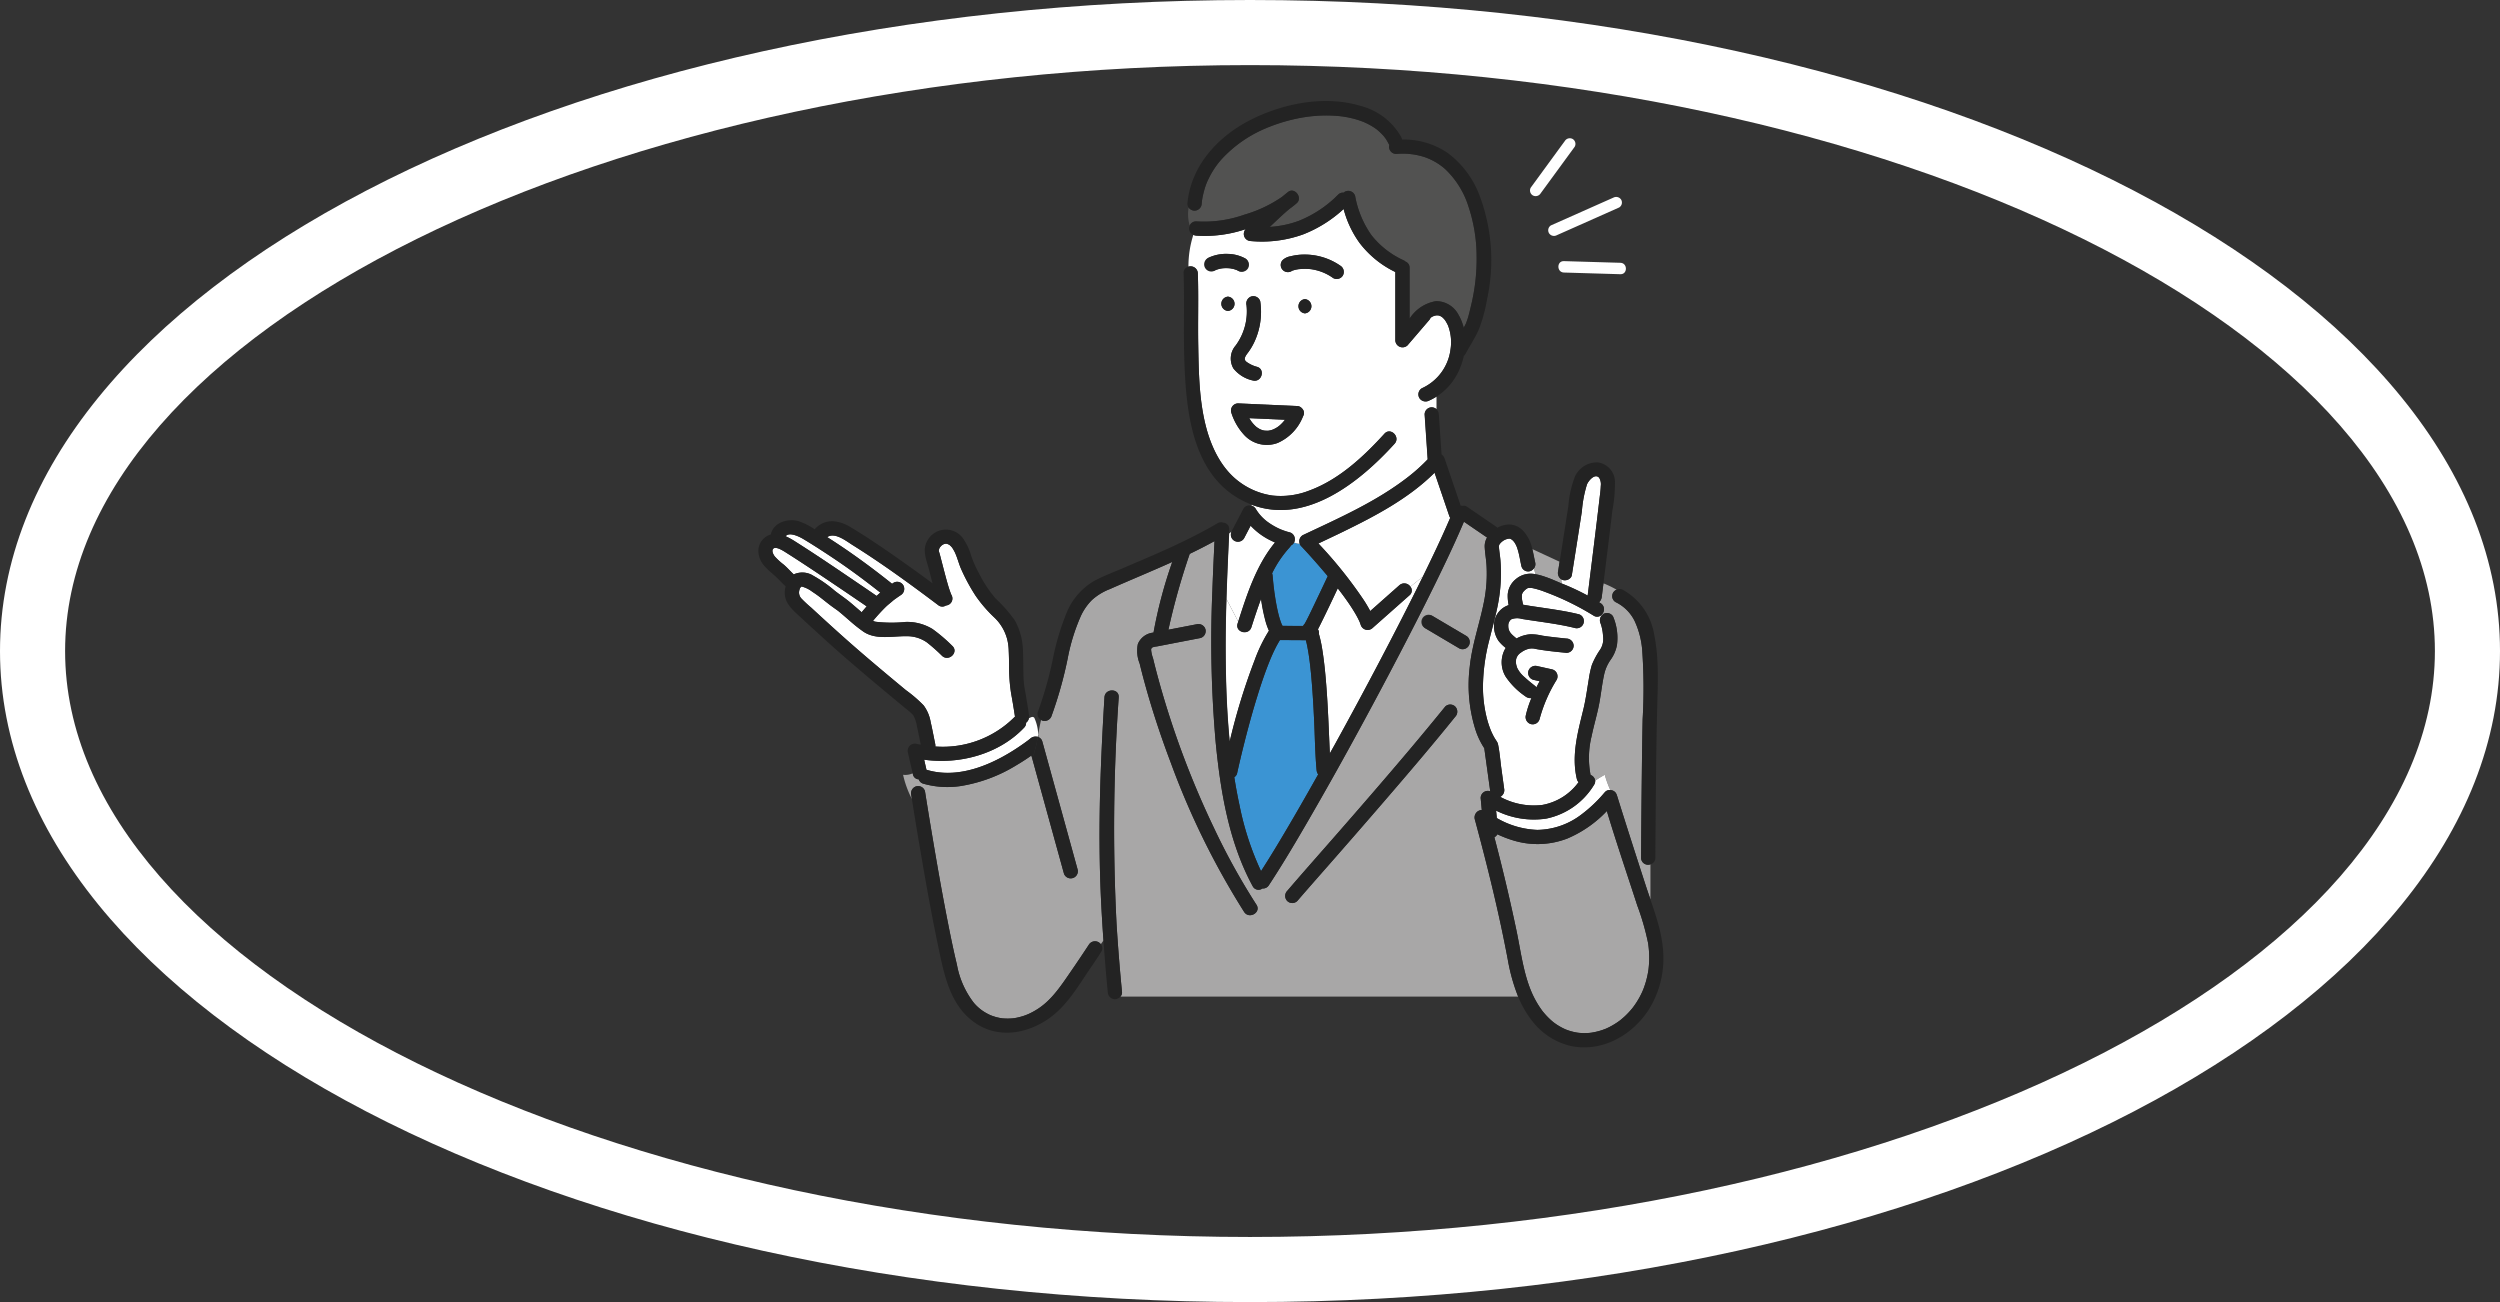 <svg xmlns="http://www.w3.org/2000/svg" width="384" height="200" viewBox="0 0 384 200">
  <rect x="0" y="0" width="384" height="200" fill="#333333" stroke="none"/>
  <g id="Group_9486" data-name="Group 9486" transform="translate(-1148 -1132)">
    <g id="Path_16316" data-name="Path 16316" transform="translate(1148 1132)" fill="none">
      <path d="M192,0C298.039,0,384,44.772,384,100S298.039,200,192,200,0,155.228,0,100,85.961,0,192,0Z" stroke="none"/>
      <path d="M 192 10 C 93.346 10 10 51.215 10 100 C 10 148.785 93.346 190 192 190 C 290.654 190 374 148.785 374 100 C 374 51.215 290.654 10 192 10 M 192 0 C 298.039 0 384 44.772 384 100 C 384 155.228 298.039 200 192 200 C 85.961 200 0 155.228 0 100 C 0 44.772 85.961 0 192 0 Z" stroke="none" fill="#fff"/>
    </g>
    <g id="Group_9461" data-name="Group 9461" transform="translate(1264.5 1147.503)">
      <path id="Path_5749" data-name="Path 5749" d="M1075.005,427.8a1.185,1.185,0,0,0,1.16-.369.794.794,0,0,0,.186-.394q.424-2.644.838-5.285.354-2.261.705-4.519a18.505,18.505,0,0,1,.783-4.13c.236-.577,1.232-1.757,1.876-1.013a1.954,1.954,0,0,1,.242,1.257c-.017.633-.114,1.263-.186,1.893-.555,4.777-1.16,9.546-1.749,14.32-.025.208-.052.414-.078.622a35.858,35.858,0,0,0-3.375-1.613c-.183-.075-.366-.147-.55-.219l-.078-.033-.014-.006c-.02-.208-.042-.422-.05-.641A.947.947,0,0,0,1075.005,427.8Z" transform="translate(-951.418 -354.204)" fill="#fff"/>
      <path id="Path_5750" data-name="Path 5750" d="M1033.268,416.606q1.024.645,2.037,1.31,2.365,1.545,4.7,3.123,2.781,1.87,5.543,3.761c-.217.25-.433.5-.647.75a1.562,1.562,0,0,0-.114.161c-.608-.516-1.2-1.046-1.815-1.554-.752-.625-1.571-1.157-2.337-1.763a20.086,20.086,0,0,0-3.264-2.284,3.141,3.141,0,0,0-3.031-.219c-.514-.491-.983-1.024-1.524-1.491a9.887,9.887,0,0,1-1.379-1.26c-.2-.25-.5-.794-.3-1.127C1031.508,415.41,1032.907,416.381,1033.268,416.606Z" transform="translate(-1028.922 -347.163)" fill="#fff"/>
      <path id="Path_5751" data-name="Path 5751" d="M1068.132,403.049c.067.042.034.022,0,0Z" transform="translate(-963.111 -369.838)" fill="#525251"/>
      <path id="Path_5752" data-name="Path 5752" d="M1062.845,409.014c-.083.094-.164.192-.25.286a6.42,6.42,0,0,1-.461.45c-.031.025-.214.164-.2.161-.069.047-.139.1-.211.144a5.363,5.363,0,0,1-.494.272c-.031.011-.144.064-.18.075-.089.033-.181.061-.272.086s-.208.042-.311.069l-.027.008h-.072c-.172.005-.342,0-.511-.008-.042-.008-.18-.028-.219-.036-.078-.019-.155-.042-.233-.064-.042-.014-.222-.092-.219-.086-.069-.036-.139-.067-.208-.105-.1-.058-.194-.13-.3-.189l-.061-.044-.081-.064a5.072,5.072,0,0,1-1.08-1.33l5.49.241-.064.086Z" transform="translate(-982.071 -359.912)" fill="#fff"/>
      <path id="Path_5753" data-name="Path 5753" d="M1069.46,403.379Z" transform="translate(-960.753 -369.31)" fill="#525251"/>
      <path id="Path_5754" data-name="Path 5754" d="M1056.413,400.349l.025,0C1056.547,400.363,1056.477,400.357,1056.413,400.349Z" transform="translate(-983.922 -374.633)" fill="#525251"/>
      <path id="Path_5755" data-name="Path 5755" d="M1073.719,441.494c-.1-.125-.028-.036,0,0Z" transform="translate(-953.281 -301.683)" fill="#525251"/>
      <path id="Path_5756" data-name="Path 5756" d="M1056,400.346l-.022.006-.022,0Z" transform="translate(-984.738 -374.638)" fill="#525251"/>
      <path id="Path_5757" data-name="Path 5757" d="M1056.01,400.349l-.086.014c-.011,0,.008-.006.083-.014Z" transform="translate(-984.796 -374.633)" fill="#525251"/>
      <path id="Path_5758" data-name="Path 5758" d="M1046.352,424.02c-.194.164-.383.333-.569.505q-1.308-.9-2.623-1.79c-3.261-2.215-6.523-4.441-9.857-6.551a10.748,10.748,0,0,0-1.5-.824c.563-.716,2.123.067,2.731.43,1.471.88,2.915,1.818,4.341,2.765C1041.447,420.264,1043.934,422.1,1046.352,424.02Z" transform="translate(-1027.632 -348.495)" fill="#fff"/>
      <path id="Path_5759" data-name="Path 5759" d="M1037.776,418.755l.03-.022h0C1037.74,418.791,1037.648,418.852,1037.776,418.755Z" transform="translate(-1017.13 -341.987)" fill="#525251"/>
      <path id="Path_5760" data-name="Path 5760" d="M1071.02,434.407a1.14,1.14,0,0,0,.458-.458,17.481,17.481,0,0,0,2.332.908,12.7,12.7,0,0,0,8.43-.264,18.048,18.048,0,0,0,6.054-4.214c1.463,4.849,3.1,9.66,4.663,14.476a39.114,39.114,0,0,1,1.677,5.821,15.119,15.119,0,0,1,.064,3.992l-.009.064-.008.055-.031.2c-.028.169-.058.336-.092.5-.058.294-.128.589-.205.877s-.172.6-.275.891c-.047.139-.1.275-.147.411-.022.053-.1.244-.125.305l-.08.183c-.033.072-.067.142-.1.214-.052.114-.108.225-.167.336q-.191.375-.408.733c-.156.264-.322.519-.5.769-.08.111-.161.222-.241.33l-.011.014-.011.014-.111.141a12.27,12.27,0,0,1-1.149,1.224c-.2.186-.414.361-.624.538l-.064.053-.089.064-.313.225a11.408,11.408,0,0,1-1.341.791c-.139.067-.278.128-.414.194l-.066.03-.092.033c-.23.086-.461.172-.7.244a10.038,10.038,0,0,1-1.427.325l-.266.03c-.133.011-.27.02-.4.025-.242.011-.483.011-.724,0-.133-.006-.266-.014-.4-.025l-.252-.025-.258-.042c-.12-.022-.239-.047-.358-.072-.252-.058-.5-.125-.75-.205-.13-.044-.261-.089-.391-.139-.042-.014-.119-.047-.169-.067a9.339,9.339,0,0,1-1.385-.763c-.122-.083-.242-.169-.364-.258l-.02-.014-.008-.006c-.058-.05-.12-.1-.178-.144-.214-.18-.422-.369-.622-.566-.219-.216-.43-.441-.63-.674-.1-.114-.195-.23-.289-.347l-.017-.022c-.053-.069-.1-.139-.153-.208a14.031,14.031,0,0,1-1.088-1.776c-1.641-3.162-2.043-7.023-2.8-10.573Q1072.877,441.447,1071.02,434.407Z" transform="translate(-957.983 -321.306)" fill="#a8a7a7"/>
      <path id="Path_5761" data-name="Path 5761" d="M1032.721,423.149c-.058.136.1-.1.125-.167.044,0,.15-.008.153-.008a4.536,4.536,0,0,1,1.6.8c.455.291.894.608,1.321.941.5.391.991.791,1.5,1.174.319.241.941.672,1.113.8.13.1.577.477.827.691.305.264.611.53.919.794a23.755,23.755,0,0,0,2.154,1.715c1.96,1.327,4.522.655,6.729.7a5.283,5.283,0,0,1,3.028.955,27.18,27.18,0,0,1,2.34,2.076c1.049.938,2.6-.605,1.549-1.549a24.771,24.771,0,0,0-3.039-2.59,7.534,7.534,0,0,0-4.083-1.085,21.088,21.088,0,0,1-4.641-.025c-.083-.019-.158-.039-.233-.061a.746.746,0,0,1-.122-.055l-.047-.031a28.386,28.386,0,0,1,2.01-2.193c.341-.322.724-.6,1.066-.916h0l.13-.1c.1-.078.2-.15.309-.225.244-.175.494-.347.746-.514a1.124,1.124,0,0,0,.391-1.5,1.1,1.1,0,0,0-1.5-.394l-.23.158c-2.931-2.343-5.948-4.563-9.093-6.609-.292-.189-.586-.372-.877-.558,1.188-.8,2.873.569,3.933,1.232,4.555,2.853,8.921,6.043,13.213,9.277a1,1,0,0,0,1.1-.011,1.075,1.075,0,0,0,.836-1.632c-.089-.189-.247-.636-.355-.966-.133-.414-.252-.833-.369-1.249-.28-1-.533-2.018-.8-3.026-.125-.472-.233-.955-.388-1.419l-.02-.086,0-.006c0-.036.006-.08.006-.122.017-.064.033-.128.052-.192a1.193,1.193,0,0,1,.064-.142c.028-.047.078-.119.1-.153.055-.064.114-.128.175-.189.028-.028.056-.05.083-.075.075-.044.152-.089.227-.136l.025-.019.031-.008c.08-.019.161-.042.239-.064a1.49,1.49,0,0,0,.158,0l.042,0,.025.011c.031.008.13.042.186.056l.192.1.044.025.009.008c.053.044.1.092.153.139a2.393,2.393,0,0,1,.264.292,7.4,7.4,0,0,1,.386.677c.383.808.594,1.7.947,2.526a29.523,29.523,0,0,0,2.243,4.153,20.925,20.925,0,0,0,2.9,3.364,7.059,7.059,0,0,1,1.979,3.42,8.257,8.257,0,0,1,.211,1.735c.036.727.045,1.457.056,2.185a26.205,26.205,0,0,0,.305,4.275q.329,1.795.6,3.6a1.07,1.07,0,0,0-.136.119,15.572,15.572,0,0,1-12.1,4.461,1.257,1.257,0,0,0-.019-.394c-.233-1.124-.442-2.257-.7-3.375a5.985,5.985,0,0,0-1.074-2.54,20.2,20.2,0,0,0-2.723-2.343c-3.209-2.659-6.406-5.329-9.518-8.1-1.7-1.516-3.384-3.056-5.055-4.6a18.735,18.735,0,0,1-1.5-1.4,1.328,1.328,0,0,1-.336-1.046A2.453,2.453,0,0,1,1032.721,423.149Z" transform="translate(-1026.313 -348.373)" fill="#fff"/>
      <path id="Path_5762" data-name="Path 5762" d="M1032.636,418l.028-.039h.005v0l-.005.006Z" transform="translate(-1026.144 -343.361)" fill="#525251"/>
      <path id="Path_5763" data-name="Path 5763" d="M1057.072,441.332c.15-.686.308-1.371.469-2.054.772-3.259,1.624-6.5,2.615-9.7.558-1.807,1.16-3.606,1.868-5.363.252-.627.566-1.346.93-2.071.208-.419.442-.827.686-1.224q1.99.008,3.98.022c.022.1.053.189.075.286.164.7.289,1.416.394,2.129.1.68.183,1.349.264,2.146.089.841.161,1.682.225,2.526.13,1.685.225,3.375.305,5.063.125,2.6.15,5.216.386,7.808a1.328,1.328,0,0,0,.242.655c-1.363,2.423-2.737,4.841-4.142,7.239-1.5,2.565-3.023,5.121-4.635,7.619a44.206,44.206,0,0,1-3.276-9.987q-.479-2.207-.83-4.441A.964.964,0,0,0,1057.072,441.332Z" transform="translate(-983.54 -338.11)" fill="#3b94d3"/>
      <path id="Path_5764" data-name="Path 5764" d="M1073.725,428.941l-4.48,3.969a19.5,19.5,0,0,0-1.088-1.824,67.017,67.017,0,0,0-6.876-8.558c1.194-.563,2.387-1.127,3.573-1.7,5.035-2.448,10.262-5.171,14.273-9.168l2.265,6.659a1.34,1.34,0,0,0,.139.275c-1.313,3.051-2.742,6.048-4.205,9.03l-1.91,1.541A1.135,1.135,0,0,0,1073.725,428.941Z" transform="translate(-975.277 -354.554)" fill="#fff"/>
      <path id="Path_5765" data-name="Path 5765" d="M1061.255,425.5c.172-.328.338-.658.5-.991.874-1.757,1.715-3.531,2.545-5.307l.067.081c.7.908,1.48,1.965,2.135,2.987.3.475.594.955.852,1.452.114.219.222.441.322.666.014.039.031.078.044.117.036.1.072.2.106.3a1.111,1.111,0,0,0,1.832.483l5.66-5.013a.941.941,0,0,0,.142-1.332l1.91-1.541c-.072.142-.139.286-.211.427-2.037,4.139-4.147,8.244-6.292,12.33q-3.431,6.537-7,13.007c-.258.466-.522.93-.78,1.4-.02-.416-.036-.836-.056-1.252-.142-3.359-.275-6.723-.561-10.073-.139-1.624-.314-3.248-.58-4.855a19.2,19.2,0,0,0-.486-2.185c.006-.042.014-.081.017-.125A.994.994,0,0,0,1061.255,425.5Z" transform="translate(-975.323 -344.341)" fill="#fff"/>
      <path id="Path_5766" data-name="Path 5766" d="M1054.317,408.8a6.083,6.083,0,0,1-.158-2.759,1.177,1.177,0,0,0,.9.466,1.129,1.129,0,0,0,1.1-1.1c.011-.128.025-.253.039-.38l0-.042.008-.042c.025-.175.056-.352.089-.527.069-.347.15-.691.247-1.03a9.485,9.485,0,0,1,.716-1.871,12.609,12.609,0,0,1,2.39-3.373,19.475,19.475,0,0,1,6.5-4.35,1.018,1.018,0,0,1,.147-.064l.258-.1c.136-.055.275-.108.414-.161q.466-.175.941-.333c.647-.217,1.3-.405,1.965-.569s1.318-.3,1.984-.408c.178-.028.358-.056.536-.08l.039-.006.045-.006.267-.033c.3-.033.6-.064.9-.086a20.743,20.743,0,0,1,3.85.053l.244.031h.017l.034.005c.128.019.255.039.383.061.283.047.563.1.844.167a13.618,13.618,0,0,1,1.685.494c.119.042.236.089.352.136.042.019.164.069.208.092q.358.162.7.35c.25.136.491.283.727.441.094.061.183.128.275.191l.092.064.08.07a8.766,8.766,0,0,1,1.049,1.038l.064.081c.031.039.059.078.089.117.069.1.139.2.205.305.133.211.255.425.366.647.025.044.053.081.078.119a1.085,1.085,0,0,0-.045.289,1.106,1.106,0,0,0,1.1,1.1,10.945,10.945,0,0,1,4.408.5,9.454,9.454,0,0,1,3.1,1.813,13.48,13.48,0,0,1,3.622,5.854,24.377,24.377,0,0,1,1.222,7.478,30.249,30.249,0,0,1-.866,7.689c-.147.644-.3,1.291-.494,1.921-.078.241-.164.48-.256.719l-.036.083c-.044.094-.089.186-.136.28-.061.122-.128.244-.191.366a7.339,7.339,0,0,0-.78-1.954,3.874,3.874,0,0,0-3.47-2.137,5.956,5.956,0,0,0-4.064,2.684v-7.8a.994.994,0,0,0-.655-.974.761.761,0,0,0-.233-.172,13.335,13.335,0,0,1-4.974-3.878,15.079,15.079,0,0,1-2.5-6,1.1,1.1,0,0,0-1.346-.763.993.993,0,0,0-.427.239,1.011,1.011,0,0,0-.844.305,17.672,17.672,0,0,1-6.085,4.039,15.673,15.673,0,0,1-4.413.916c1-.933,1.979-1.89,3.025-2.767a12.719,12.719,0,0,0,1.136-.9c.918-.824-.333-2.465-1.327-1.721-.075.058-.144.119-.219.175l0,0c-.045.042-.095.078-.142.117-.2.161-.405.322-.6.488a19.932,19.932,0,0,1-5.79,2.731,18.487,18.487,0,0,1-7.384,1.027A1.038,1.038,0,0,0,1054.317,408.8Z" transform="translate(-988.082 -389.658)" fill="#525251"/>
      <path id="Path_5767" data-name="Path 5767" d="M1039.554,456.362a1.13,1.13,0,0,1,.766-1.346,1.1,1.1,0,0,1,1.346.763c.358,2.287.736,4.572,1.119,6.853.766,4.558,1.565,9.11,2.465,13.643.408,2.057.833,4.111,1.324,6.148a13.484,13.484,0,0,0,2.6,5.854,6.9,6.9,0,0,0,2.215,1.732c.1.05.2.1.3.144l.069.033.072.025c.236.089.475.172.719.239.225.064.452.114.683.155.039.008.195.03.233.039s.225.022.281.025a8.376,8.376,0,0,0,1.421-.017l.164-.02h0l.039-.005.33-.058c.242-.05.48-.105.716-.172a8.016,8.016,0,0,0,1.327-.491,10.992,10.992,0,0,0,1.388-.791c2.118-1.413,3.55-3.65,5.008-5.76.888-1.285,1.754-2.584,2.615-3.886.03-.044.058-.092.086-.136a1.113,1.113,0,0,1,1.832-.067l.408-.572c-.239-3.356-.425-6.715-.519-10.079-.158-5.585-.083-11.173.136-16.755.136-3.509.324-7.014.536-10.517.083-1.4,2.273-1.413,2.19,0a287.455,287.455,0,0,0-.333,34.789c.216,3.5.5,7,.841,10.492a.914.914,0,0,1-.253.691h61.1a28.784,28.784,0,0,1-1.6-5.732c-1.338-7.106-3.076-14.148-4.958-21.129l-.111-.405a1.15,1.15,0,0,1,1.082-1.4l-.172-1.843a1.1,1.1,0,0,1,1.471-1.027l-.913-6.62a11.564,11.564,0,0,1-1.4-2.978,22.847,22.847,0,0,1-.836-9.518c.369-3.589,1.651-6.989,2.287-10.529a22.026,22.026,0,0,0,.3-4.91c-.047-1.01-.247-2.015-.289-3.023A2.652,2.652,0,0,1,1128,416.8l-3.553-2.429c-1.194,2.826-2.5,5.6-3.844,8.361-1.982,4.078-4.042,8.119-6.14,12.138q-3.431,6.583-7,13.091-3.36,6.129-6.851,12.18c-1.8,3.109-3.628,6.207-5.577,9.224-.183.283-.366.566-.552.847a1.051,1.051,0,0,1-.985.494,1,1,0,0,1-1.493-.347c-3.662-6.717-4.955-14.595-5.69-22.12a178.492,178.492,0,0,1-.508-23.186c.086-2.568.211-5.132.33-7.7-1.249.688-2.521,1.335-3.806,1.954a104.7,104.7,0,0,0-3.275,11.655l4.339-.838a1.123,1.123,0,0,1,1.349.763,1.109,1.109,0,0,1-.766,1.349q-2.685.516-5.374,1.038l-1.313.253a3.056,3.056,0,0,0-.633.13.411.411,0,0,0-.258.377,4.931,4.931,0,0,0,.294,1.31q.341,1.416.721,2.82a136.763,136.763,0,0,0,8.674,23.319,103.317,103.317,0,0,0,6.49,11.722c.769,1.185-1.127,2.284-1.893,1.1a120.178,120.178,0,0,1-11.264-22.914c-1.53-4.039-2.89-8.147-4.027-12.313q-.4-1.449-.752-2.909a5.259,5.259,0,0,1-.281-3.006,2.864,2.864,0,0,1,2.407-1.76,70.892,70.892,0,0,1,2.881-10.853c-3.181,1.435-6.415,2.762-9.6,4.175a8.844,8.844,0,0,0-2.737,1.671,8.587,8.587,0,0,0-1.674,2.382,29.7,29.7,0,0,0-2.057,6.617,62.37,62.37,0,0,1-2.467,8.783,1.134,1.134,0,0,1-1.349.766,1.1,1.1,0,0,1-.264-.125c-.186.755-.316,1.51-.449,2.265.008.125.017.247.022.369a1,1,0,0,1,.616.691q.92,3.327,1.835,6.648,1.461,5.3,2.926,10.612l.677,2.454a1.1,1.1,0,0,1-2.112.583l-1.835-6.648q-1.461-5.3-2.925-10.609l-.119-.439c-.042.1-.078.205-.122.308.044-.1.081-.205.122-.308l-.128-.461c-.775.552-1.577,1.066-2.39,1.543a23.393,23.393,0,0,1-8.527,3.15,13.523,13.523,0,0,1-5.668-.366,1.012,1.012,0,0,1-.711-.669.944.944,0,0,1-.9-.783l-.033-.139a2.787,2.787,0,0,1-1.48.225,15.174,15.174,0,0,0,1.352,3.714c-.025-.155-.05-.308-.075-.461Zm84.217-22.512-5.227-3.092a1.1,1.1,0,1,1,1.108-1.89l5.224,3.089a1.1,1.1,0,0,1-1.105,1.893Zm-26.464,37.226c2.487-2.9,5.024-5.754,7.536-8.63,3.7-4.23,7.381-8.477,11.009-12.768q2.893-3.427,5.718-6.906a1.1,1.1,0,0,1,1.549,0,1.122,1.122,0,0,1,0,1.549c-3.456,4.289-7.031,8.48-10.629,12.655q-5.038,5.846-10.14,11.639c-1.169,1.335-2.34,2.665-3.495,4.011a1.1,1.1,0,0,1-1.549,0A1.119,1.119,0,0,1,1097.306,471.076Z" transform="translate(-1016.088 -349.74)" fill="#a8a7a7"/>
      <path id="Path_5768" data-name="Path 5768" d="M1077.22,448.094a1.09,1.09,0,0,0-.71-.886,13.841,13.841,0,0,1,.161-5.96c.333-1.616.813-3.2,1.133-4.816s.466-3.261.841-4.866a6.226,6.226,0,0,1,.933-2.032,5.668,5.668,0,0,0,.991-2.3,8.45,8.45,0,0,0-.6-4.355,1.1,1.1,0,0,0-1.5-.394c-.028.017-.05.039-.075.056l-.044-.114a1.094,1.094,0,0,0-.289-1.588c-.083-.055-.172-.1-.255-.155a1.339,1.339,0,0,0,.425-.849c.083-.686.169-1.368.255-2.054a15.352,15.352,0,0,1,2.021.98,1.062,1.062,0,0,0-.136,1.915,6.329,6.329,0,0,1,2.89,2.862,13.1,13.1,0,0,1,1.171,4.422,83.338,83.338,0,0,1,.075,10.664c-.061,2.892-.1,5.787-.13,8.683q-.075,6.316-.111,12.633a1.065,1.065,0,0,0,1.438,1v5.382c-.255-.741-.51-1.479-.75-2.218-1.485-4.588-2.967-9.177-4.4-13.782l-.022-.05a.838.838,0,0,0-.072-.172l-.005-.011a1.086,1.086,0,0,0-.181-.25,1.146,1.146,0,0,0-.735-.314,14.929,14.929,0,0,1-.847-2.334A14.537,14.537,0,0,0,1077.22,448.094Z" transform="translate(-948.695 -343.685)" fill="#a8a7a7"/>
      <path id="Path_5769" data-name="Path 5769" d="M1078.789,435.1a11.217,11.217,0,0,0,7.372-5.193,1,1,0,0,0,.175-.633,14.518,14.518,0,0,1,1.471-.9,14.918,14.918,0,0,0,.847,2.334.981.981,0,0,0-.814.314l-.039.042a1.021,1.021,0,0,0-.089.1,21.227,21.227,0,0,1-3.436,3.261,11.406,11.406,0,0,1-6.82,2.407,13.325,13.325,0,0,1-6.232-1.818l-.108-1.146A13,13,0,0,0,1078.789,435.1Z" transform="translate(-957.811 -324.867)" fill="#fff"/>
      <path id="Path_5770" data-name="Path 5770" d="M1077.548,420.512c.008.219.03.433.05.641l-.105-.044c-.311-.133-.619-.267-.933-.4a19.527,19.527,0,0,0-1.91-.716,8.1,8.1,0,0,0-1.057-.253c-.067-.286-.152-.583-.25-.872a1.047,1.047,0,0,0,.219-.938c-.15-.663-.27-1.363-.439-2.046l4.18,1.94c-.078.488-.153.98-.233,1.471A1.167,1.167,0,0,0,1077.548,420.512Z" transform="translate(-954.248 -347.044)" fill="#a8a7a7"/>
      <path id="Path_5771" data-name="Path 5771" d="M1063.323,416.186a.686.686,0,0,0,.056.072c.336.355.663.716.994,1.077q1.482,1.64,2.9,3.336l-.252.539q-.9,1.911-1.813,3.817c-.475.985-.938,1.987-1.468,2.945a.955.955,0,0,0-.247.355l-3.162-.019c-.031-.056-.066-.108-.094-.164s-.061-.136-.092-.205c.128.286-.017-.047-.039-.105-.144-.389-.264-.788-.369-1.191-.239-.922-.411-1.86-.558-2.8-.033-.219-.064-.441-.1-.661l-.008-.072-.011-.086-.033-.258c-.047-.378-.092-.758-.13-1.135-.033-.339-.067-.68-.092-1.022a1.467,1.467,0,0,0-.083-.366,16.927,16.927,0,0,1,2.69-3.983,1.115,1.115,0,0,0,.2-.292,1.076,1.076,0,0,0,.477-.447,2.5,2.5,0,0,0,.888.2,1,1,0,0,0,.07.158A1.076,1.076,0,0,0,1063.323,416.186Z" transform="translate(-979.818 -347.692)" fill="#3b94d3"/>
      <path id="Path_5772" data-name="Path 5772" d="M1091.477,427.521a1.134,1.134,0,0,1,.716.286v-1.932a8.734,8.734,0,0,1-1.135.613,1.13,1.13,0,0,1-1.5-.394,1.1,1.1,0,0,1,.394-1.5,7.587,7.587,0,0,0,4.4-6.026,7.166,7.166,0,0,0-.286-3.309,3.073,3.073,0,0,0-.283-.647c-.064-.117-.13-.233-.2-.344-.03-.047-.061-.094-.094-.139l-.031-.047-.031-.031c-.078-.092-.161-.18-.247-.264-.044-.044-.092-.083-.139-.125l-.028-.017c-.092-.058-.186-.114-.283-.164h-.005c-.075-.025-.15-.044-.225-.067l-.022,0c-.047,0-.142-.011-.161-.011-.059,0-.12,0-.178.006l-.031.006a1.827,1.827,0,0,0-.752.305l-.078.053a1.3,1.3,0,0,1-.225.366l-3.317,3.867a1.108,1.108,0,0,1-1.871-.774v-10.49a15.17,15.17,0,0,1-5.479-4.452,15.621,15.621,0,0,1-2.462-5.227,19.761,19.761,0,0,1-6.2,3.894,18.652,18.652,0,0,1-8.064,1.03,1.088,1.088,0,0,1-.769-1.835,19.525,19.525,0,0,1-7.617,1,1.411,1.411,0,0,1-.43-.114,15.92,15.92,0,0,0-.752,4.888,1.111,1.111,0,0,1,1.443,1.016c.128,3.7-.005,7.411.064,11.114.075,4.191.145,8.536,1.23,12.61.855,3.2,2.445,6.434,5.2,8.405a11.146,11.146,0,0,0,4.963,2.012,12,12,0,0,0,5.729-.791c4.522-1.679,8.291-5.2,11.478-8.708.949-1.047,2.5.505,1.549,1.549-5.391,5.94-13.629,12.508-21.943,9.354-.013.042-.025.086-.036.131a1.11,1.11,0,0,1,.664.489,6.861,6.861,0,0,0,1.579,1.818l.158.128.2.144c.152.108.308.214.464.311a9.98,9.98,0,0,0,.9.508c.139.072.281.139.425.2.066.031.133.058.2.089l-.066-.031h0l.061.025c.217.083.436.167.658.239s.419.133.633.181a1.1,1.1,0,0,1,.764,1.346,1.053,1.053,0,0,1-.092.23,2.5,2.5,0,0,0,.888.2,1.087,1.087,0,0,1,.464-1.341c5.554-2.623,11.334-5.163,16.208-8.966a27.266,27.266,0,0,0,2.973-2.681l-.408-6-.061-.894A1.1,1.1,0,0,1,1091.477,427.521Zm-19.491-14.42a1.1,1.1,0,0,1,0-2.19A1.1,1.1,0,0,1,1071.985,413.1Zm-11.828-2.568a1.1,1.1,0,0,1,0,2.193A1.1,1.1,0,0,1,1060.158,410.533Zm3.09-4.35a1.115,1.115,0,0,1-1.5.391c-.064-.039-.13-.075-.2-.108l-.064-.031c-.15-.05-.3-.105-.455-.147-.172-.044-.349-.064-.519-.105l-.089-.008c-.105-.008-.211-.017-.316-.019-.189-.006-.378-.006-.567.005-.086.006-.172.014-.258.022a.439.439,0,0,1-.108.017l-.011,0a4.662,4.662,0,0,0-.544.128c-.1.03-.2.061-.292.1l-.08.036a1.1,1.1,0,0,1-1.108-1.89,6.368,6.368,0,0,1,2.968-.608,5.859,5.859,0,0,1,2.748.719A1.107,1.107,0,0,1,1063.247,406.183Zm-.5,13.915c0,.28.239.444.458.583a4.752,4.752,0,0,0,1.374.619c1.371.327.791,2.44-.58,2.112a5.239,5.239,0,0,1-3-1.854,3.041,3.041,0,0,1,.336-3.506,8.82,8.82,0,0,0,1.676-6.207,1.136,1.136,0,0,1,.763-1.349,1.108,1.108,0,0,1,1.349.766,10.94,10.94,0,0,1-.969,6.359,9.821,9.821,0,0,1-.774,1.313C1063.169,419.246,1062.745,419.7,1062.745,420.1Zm6.853,7.181,1.133.05.016,0a1.068,1.068,0,0,1,.275.036,1.1,1.1,0,0,1,.43.25.854.854,0,0,1,.075.072l.055.064a1.067,1.067,0,0,1,.072.094.912.912,0,0,1,.131.866l-.028.061a1.011,1.011,0,0,1-.08.178A7.356,7.356,0,0,1,1067.8,433a4.736,4.736,0,0,1-5.046-1.121,9.04,9.04,0,0,1-2.085-3.564,1.1,1.1,0,0,1,1.058-1.388Zm8.216-20a1.106,1.106,0,0,1-1.5.394,7.484,7.484,0,0,0-2.345-1.135c-.2-.058-.408-.108-.614-.15l-.272-.05-.125-.019a8.416,8.416,0,0,0-1.058-.058c-.3,0-.6.033-.907.053-.067.014-.136.022-.2.036q-.163.029-.325.067c-.156.039-.3.089-.452.136a1.1,1.1,0,0,1-1.46-1.632,2.35,2.35,0,0,1,1.213-.586,8.591,8.591,0,0,1,2.043-.264,9.643,9.643,0,0,1,5.613,1.71A1.124,1.124,0,0,1,1077.814,407.277Z" transform="translate(-988.047 -380.47)" fill="#fff"/>
      <path id="Path_5773" data-name="Path 5773" d="M1071.377,430.812c.469-1.915,1.024-3.811,1.374-5.752a25.034,25.034,0,0,0,.322-6.406c-.056-.694-.18-1.382-.233-2.074a.694.694,0,0,1,.186-.533,2.252,2.252,0,0,1,.766-.583,2.157,2.157,0,0,1,.544-.158,1.321,1.321,0,0,0,.167-.006.8.8,0,0,1,.111.028l.033.019c.017.008.211.133.178.108a2.026,2.026,0,0,1,.377.391,3.554,3.554,0,0,1,.48,1c.289.88.411,1.8.616,2.7a1.066,1.066,0,0,0,1.893.355c.1.289.183.586.25.872a3.5,3.5,0,0,0-3.039.78,3.367,3.367,0,0,0-1.216,2.3,6.95,6.95,0,0,0,.142,1.668,3.272,3.272,0,0,0-2.24,3.339,3.941,3.941,0,0,0,.725,2.193,6.429,6.429,0,0,0,1.083,1.046c-.031.039-.064.078-.092.119a4.245,4.245,0,0,0,.081,4.3,11.262,11.262,0,0,0,2.978,2.981,1.286,1.286,0,0,0,.971.3,15.79,15.79,0,0,0-.863,2.643,1.123,1.123,0,0,0,.766,1.349,1.1,1.1,0,0,0,1.346-.766,22.471,22.471,0,0,1,2.612-6.018,1.106,1.106,0,0,0-.655-1.61l-2.324-.516a1.122,1.122,0,0,0-1.349.763,1.106,1.106,0,0,0,.766,1.349l.958.214c-.17.316-.339.636-.5.958a.823.823,0,0,0-.18-.214c-.547-.43-1.094-.86-1.6-1.335a4.422,4.422,0,0,1-1.174-1.468c.022.05-.086-.261-.1-.322a3.19,3.19,0,0,1-.072-.33l-.009-.111c0-.061-.005-.122-.005-.183s.033-.389.008-.253a1.627,1.627,0,0,1,.755-1.135,3.226,3.226,0,0,1,1.346-.616l.108-.014c.075-.006.153-.011.228-.011.033,0,.236.011.231.006.18.025.361.072.541.105,1.5.261,3.028.416,4.547.563a1.1,1.1,0,0,0,1.1-1.094,1.129,1.129,0,0,0-1.1-1.1c-.805-.078-1.613-.167-2.415-.266l-.414-.05-.152-.022-.064-.008c-.236-.033-.472-.067-.7-.105A7.842,7.842,0,0,0,1077.7,430a5.15,5.15,0,0,0-2.162.65c-.644-.541-1.277-.969-1.266-1.926a1.2,1.2,0,0,1,.447-1.013,2.463,2.463,0,0,1,1.618-.069c2.751.45,5.54.738,8.25,1.418a1.1,1.1,0,0,0,.583-2.112c-1.66-.416-3.356-.677-5.049-.933-.844-.125-1.687-.247-2.531-.377-.341-.056-.688-.119-1.033-.172a3.948,3.948,0,0,1-.119-.505,3.29,3.29,0,0,1-.061-1.094,1.224,1.224,0,0,1,.325-.522,2.05,2.05,0,0,1,.294-.266s.139-.094.214-.147c.047-.014.13-.033.147-.042.083-.008.17-.008.253-.008a2.219,2.219,0,0,1,.572.072,11.442,11.442,0,0,1,1.682.522,41.451,41.451,0,0,1,7.495,3.653.972.972,0,0,0,1.393-.3l.045.114a1.146,1.146,0,0,0-.319,1.443c-.069-.164.069.236.095.322.047.172.089.35.125.525a7.653,7.653,0,0,1,.138,1.121,3,3,0,0,1-.411,1.943,12.277,12.277,0,0,0-1.31,2.409,15.492,15.492,0,0,0-.475,2.2c-.258,1.541-.461,3.087-.83,4.611-.852,3.5-1.868,7.1-1.005,10.709a1.024,1.024,0,0,0,.264.491,8.807,8.807,0,0,1-5.577,3.5,10.758,10.758,0,0,1-6.451-1.244,1.162,1.162,0,0,0,.594-1.282l-.422-3.067c-.169-1.227-.255-2.5-.514-3.717a1.343,1.343,0,0,0-.3-.589c.086.108.208.3.108.139-.125-.2-.258-.389-.375-.594-.1-.169-.186-.341-.272-.516-.053-.1-.1-.205-.15-.311-.014-.031-.072-.167-.1-.23a15.753,15.753,0,0,1-.572-1.691,19.431,19.431,0,0,1-.652-5.266A29.475,29.475,0,0,1,1071.377,430.812Z" transform="translate(-959.098 -348.081)" fill="#fff"/>
      <path id="Path_5774" data-name="Path 5774" d="M1055.789,428.477c-.1.083-.2.161-.3.242l-.189.142c-.172.13-.347.255-.522.38-4.147,2.951-9.679,5.6-14.848,4.075a.7.7,0,0,0-.106-.019l-.358-1.56c5.471.772,11.539-.877,15.361-4.93a1.031,1.031,0,0,0,.3-.755,1.051,1.051,0,0,0,.422-.675c.278-.108.552-.355.83-.078a6.524,6.524,0,0,1,.6,2.6l-.058.336A1.215,1.215,0,0,0,1055.789,428.477Z" transform="translate(-1014.014 -330.554)" fill="#fff"/>
      <path id="Path_5775" data-name="Path 5775" d="M1045.813,426.154c.008.125.017.247.022.369-.028-.008-.053-.025-.081-.033Z" transform="translate(-1002.848 -328.809)" fill="#525251"/>
      <path id="Path_5776" data-name="Path 5776" d="M1056.608,415.805c.128-.1.256-.205.375-.314a1.091,1.091,0,0,0,1.932,1.01l1-1.921a10.434,10.434,0,0,0,2.9,2.182c.272.139.558.272.846.4-2.859,3.45-4.313,7.975-5.66,12.18l-1.807-3.461C1056.3,422.52,1056.455,419.164,1056.608,415.805Z" transform="translate(-984.305 -349.36)" fill="#fff"/>
      <path id="Path_5777" data-name="Path 5777" d="M1058.082,422.151l-.083.258c-.43,1.349,1.685,1.921,2.112.583.469-1.463.947-2.926,1.485-4.363.011.092.022.183.036.272a27.66,27.66,0,0,0,.583,2.9,10.347,10.347,0,0,0,.594,1.724,23.668,23.668,0,0,0-2.21,4.561,96.224,96.224,0,0,0-3.822,12.466c-.444-4.549-.6-9.132-.622-13.687-.014-2.726.036-5.446.119-8.169Z" transform="translate(-984.383 -342.172)" fill="#fff"/>
      <path id="Path_5778" data-name="Path 5778" d="M1059.253,414.814Z" transform="translate(-979.006 -349.007)" fill="#232323"/>
      <path id="Path_5779" data-name="Path 5779" d="M1046.293,456.065a11.24,11.24,0,0,1,1.141-2.965,11.24,11.24,0,0,0-1.141,2.965,1.1,1.1,0,0,0,.264.125,1.134,1.134,0,0,0,1.349-.766,62.369,62.369,0,0,0,2.467-8.783,29.686,29.686,0,0,1,2.057-6.617,8.587,8.587,0,0,1,1.673-2.382,8.843,8.843,0,0,1,2.737-1.671c3.189-1.413,6.423-2.74,9.6-4.175a70.878,70.878,0,0,0-2.881,10.853,2.864,2.864,0,0,0-2.407,1.76,5.261,5.261,0,0,0,.28,3.006q.354,1.457.752,2.909c1.138,4.166,2.5,8.275,4.027,12.313a120.176,120.176,0,0,0,11.264,22.914c.766,1.18,2.662.08,1.893-1.1a103.3,103.3,0,0,1-6.49-11.722,136.754,136.754,0,0,1-8.674-23.319q-.379-1.407-.721-2.82a4.922,4.922,0,0,1-.294-1.31.412.412,0,0,1,.258-.377,3.057,3.057,0,0,1,.633-.13l1.313-.253q2.685-.52,5.374-1.038a1.109,1.109,0,0,0,.766-1.349,1.123,1.123,0,0,0-1.349-.763l-4.339.838a104.675,104.675,0,0,1,3.275-11.655c1.285-.619,2.557-1.266,3.806-1.954-.12,2.568-.244,5.132-.33,7.7a178.471,178.471,0,0,0,.508,23.186c.736,7.525,2.029,15.4,5.69,22.12a1,1,0,0,0,1.493.347,1.051,1.051,0,0,0,.985-.494c.186-.28.37-.564.552-.847,1.949-3.017,3.775-6.115,5.577-9.224q3.506-6.046,6.851-12.18,3.564-6.508,7-13.091c2.1-4.019,4.158-8.061,6.14-12.138,1.34-2.759,2.651-5.535,3.844-8.361l3.553,2.429a2.651,2.651,0,0,0-.364,1.407c.042,1.008.242,2.012.289,3.023a22.026,22.026,0,0,1-.3,4.91c-.636,3.539-1.918,6.939-2.287,10.529a22.845,22.845,0,0,0,.836,9.518,11.568,11.568,0,0,0,1.4,2.978l.913,6.62a1.1,1.1,0,0,0-1.471,1.027l.172,1.843a1.15,1.15,0,0,0-1.082,1.4l.111.405c1.882,6.981,3.62,14.023,4.957,21.129a28.793,28.793,0,0,0,1.6,5.732h0a15.682,15.682,0,0,0,2.118,3.686,10.49,10.49,0,0,0,5.985,3.894c4.758,1,9.438-1.638,11.972-5.6a14.731,14.731,0,0,0,2.235-7.564c.08-3.237-.952-6.315-1.993-9.352v0c-.255-.741-.51-1.48-.75-2.218-1.485-4.588-2.967-9.177-4.4-13.782l-.022-.05a.826.826,0,0,0-.072-.172l-.005-.011a1.091,1.091,0,0,0-.181-.25,1.146,1.146,0,0,0-.735-.314,16.134,16.134,0,0,1,.9,2.484,16.134,16.134,0,0,0-.9-2.484.981.981,0,0,0-.814.314l-.039.042a1.009,1.009,0,0,0-.089.1,21.232,21.232,0,0,1-3.436,3.261,11.406,11.406,0,0,1-6.82,2.407,13.324,13.324,0,0,1-6.232-1.818l-.108-1.146a13,13,0,0,0,7.672,1.235,11.218,11.218,0,0,0,7.373-5.193,1,1,0,0,0,.175-.633,7.63,7.63,0,0,1-.719.411,7.63,7.63,0,0,0,.719-.411,1.089,1.089,0,0,0-.711-.885,13.845,13.845,0,0,1,.161-5.96c.333-1.616.813-3.2,1.133-4.816s.466-3.261.841-4.866a6.22,6.22,0,0,1,.933-2.032,5.669,5.669,0,0,0,.991-2.3,8.448,8.448,0,0,0-.6-4.355,1.1,1.1,0,0,0-1.5-.394c-.028.017-.05.039-.075.056a11.751,11.751,0,0,0,1.174,2.307,11.751,11.751,0,0,1-1.174-2.307,1.145,1.145,0,0,0-.319,1.443c-.069-.164.069.236.095.322.047.172.089.35.125.525a7.636,7.636,0,0,1,.138,1.121,3,3,0,0,1-.411,1.943,12.271,12.271,0,0,0-1.31,2.409,15.476,15.476,0,0,0-.475,2.2c-.258,1.541-.461,3.087-.83,4.611-.852,3.5-1.868,7.1-1.005,10.709a1.022,1.022,0,0,0,.264.491,8.807,8.807,0,0,1-5.577,3.5,10.758,10.758,0,0,1-6.451-1.243,1.162,1.162,0,0,0,.594-1.282l-.422-3.067c-.169-1.227-.255-2.5-.514-3.717a1.344,1.344,0,0,0-.3-.589c.086.108.208.3.108.139-.125-.2-.258-.389-.375-.594-.1-.169-.186-.341-.272-.516-.053-.1-.1-.205-.15-.311-.014-.031-.072-.167-.1-.23a15.723,15.723,0,0,1-.572-1.69,19.426,19.426,0,0,1-.652-5.266,29.475,29.475,0,0,1,.985-7.025c.469-1.915,1.024-3.811,1.374-5.751a25.035,25.035,0,0,0,.322-6.406c-.055-.694-.18-1.382-.233-2.074a.694.694,0,0,1,.186-.533,2.254,2.254,0,0,1,.766-.583,2.156,2.156,0,0,1,.544-.158,1.319,1.319,0,0,0,.167-.005.8.8,0,0,1,.111.028l.033.019c.017.008.211.133.178.108a2.025,2.025,0,0,1,.377.391,3.558,3.558,0,0,1,.48,1c.289.88.411,1.8.616,2.7a1.066,1.066,0,0,0,1.893.355,10.037,10.037,0,0,0-.489-1.18,10.037,10.037,0,0,1,.489,1.18,1.047,1.047,0,0,0,.219-.938c-.15-.663-.269-1.363-.439-2.046l-1.194-.555,1.194.555a5.667,5.667,0,0,0-1.5-2.923,2.938,2.938,0,0,0-2.562-.833,4.084,4.084,0,0,0-1.31.452,1.205,1.205,0,0,0-.208-.183l-.547-.375-3.892-2.659a.924.924,0,0,0-.744-.128l-.05-.019a.96.96,0,0,0-.191-.033l-2.462-7.236a1.237,1.237,0,0,0-.38-.552l-.019-.022a.7.7,0,0,0-.069-.058q-.208-3.06-.419-6.123a1.167,1.167,0,0,0-.377-.81v0a1.135,1.135,0,0,0-.716-.286,1.1,1.1,0,0,0-1.1,1.1l.061.894.408,6a27.231,27.231,0,0,1-2.973,2.681c-4.874,3.8-10.653,6.343-16.208,8.966a1.087,1.087,0,0,0-.464,1.341,1.371,1.371,0,0,0,1.271-.885,1.371,1.371,0,0,1-1.271.885,1,1,0,0,0,.069.158,1.078,1.078,0,0,0,.277.311.7.7,0,0,0,.056.072c.336.355.663.716.994,1.077q1.482,1.64,2.9,3.336l-.252.539q-.9,1.911-1.812,3.817c-.475.985-.938,1.987-1.469,2.945a.957.957,0,0,0-.247.355l-3.162-.019c-.03-.056-.066-.108-.094-.164s-.061-.136-.092-.205c.128.286-.017-.047-.039-.105-.144-.389-.264-.788-.369-1.191-.238-.922-.411-1.86-.558-2.8-.033-.219-.064-.441-.1-.661l-.008-.072-.011-.086-.033-.258c-.047-.378-.092-.758-.13-1.135-.033-.339-.067-.68-.092-1.022a1.467,1.467,0,0,0-.083-.366,16.927,16.927,0,0,1,2.69-3.983,1.114,1.114,0,0,0,.2-.292,1.076,1.076,0,0,0,.477-.447c-.514-.205-1-.513-1.346-.688.347.175.832.483,1.346.688a1.047,1.047,0,0,0,.092-.23,1.1,1.1,0,0,0-.764-1.346c-.214-.047-.425-.114-.633-.181s-.441-.155-.658-.239l-.061-.025.066.031c-.066-.031-.133-.058-.2-.089-.144-.064-.286-.13-.425-.2a10,10,0,0,1-.9-.508c-.155-.1-.311-.2-.464-.311l-.2-.144-.158-.128a6.856,6.856,0,0,1-1.579-1.818,1.109,1.109,0,0,0-.664-.489c-.175.785.167,1.7-.5,2.362.663-.664.322-1.577.5-2.362a1.045,1.045,0,0,0-1.23.489l-1.779,3.4a.98.98,0,0,0-.039.1,2.782,2.782,0,0,0,.8-1.182,2.782,2.782,0,0,1-.8,1.182,1.091,1.091,0,0,0,1.932,1.01l1-1.921a10.438,10.438,0,0,0,2.9,2.182c.272.139.558.272.846.4-2.859,3.45-4.313,7.975-5.66,12.18l.494.949-.494-.949-.083.258c-.43,1.349,1.685,1.921,2.112.583.469-1.463.947-2.926,1.485-4.363.011.092.022.183.036.272a27.663,27.663,0,0,0,.583,2.9,10.357,10.357,0,0,0,.594,1.724,23.662,23.662,0,0,0-2.209,4.561,96.187,96.187,0,0,0-3.822,12.466c-.444-4.549-.6-9.132-.622-13.687-.014-2.726.036-5.446.119-8.169l-1.4-2.681,1.4,2.681c.1-3.359.258-6.715.411-10.073a14.591,14.591,0,0,0-1.457,1.132,14.591,14.591,0,0,1,1.457-1.132l.028-.666a.963.963,0,0,0-.938-1.047,1,1,0,0,0-.871.1c-1.83,1.08-3.717,2.051-5.632,2.967a.969.969,0,0,0-.094.044c-1.443.688-2.906,1.349-4.375,1.987s-2.962,1.274-4.441,1.907c-1.441.619-2.945,1.177-4.33,1.915a10,10,0,0,0-4.275,4.888,38.937,38.937,0,0,0-2.137,7.161,57.483,57.483,0,0,1-2.32,8.152A1.067,1.067,0,0,0,1046.293,456.065Zm77.022,44.732c-.1-.125-.028-.036,0,0Zm-7.4-26.711a1.138,1.138,0,0,0,.458-.458,17.462,17.462,0,0,0,2.332.908,12.7,12.7,0,0,0,8.43-.264,18.047,18.047,0,0,0,6.054-4.214c1.463,4.849,3.1,9.66,4.663,14.476a39.113,39.113,0,0,1,1.677,5.821,15.112,15.112,0,0,1,.064,3.991l-.008.064-.008.055-.031.2c-.028.169-.058.336-.092.5-.058.294-.128.589-.205.877s-.172.6-.275.891c-.047.139-.1.275-.147.411-.022.053-.1.244-.125.305l-.08.183-.1.214c-.052.114-.108.225-.167.336q-.192.375-.408.733c-.155.264-.322.519-.5.769-.08.111-.161.222-.241.33l-.011.014-.011.014-.111.142a12.275,12.275,0,0,1-1.149,1.224c-.2.186-.414.361-.625.538l-.064.053-.089.064-.313.225a11.408,11.408,0,0,1-1.341.791c-.139.067-.277.128-.414.194l-.066.03-.092.033c-.23.086-.461.172-.7.244a10.022,10.022,0,0,1-1.427.325l-.266.03c-.133.011-.27.02-.4.025-.242.011-.483.011-.724,0q-.2-.008-.4-.025l-.252-.025-.258-.042c-.119-.022-.239-.047-.358-.072-.252-.058-.5-.125-.749-.205-.13-.044-.261-.089-.391-.139-.042-.014-.119-.047-.169-.067a9.327,9.327,0,0,1-1.385-.763c-.122-.083-.242-.169-.364-.258l-.02-.014-.008-.006c-.058-.05-.12-.1-.178-.144-.214-.18-.422-.369-.622-.566-.219-.216-.43-.441-.63-.674-.1-.114-.194-.23-.289-.347l-.017-.022c-.053-.069-.1-.139-.153-.208a14.013,14.013,0,0,1-1.088-1.776c-1.641-3.162-2.043-7.023-2.8-10.573Q1117.772,481.126,1115.915,474.085Zm-26.956-31.239c.006-.042.014-.081.017-.125a1,1,0,0,0-.166-.575c.172-.328.338-.658.5-.991.874-1.757,1.715-3.531,2.545-5.307l.067.081c.705.908,1.48,1.965,2.135,2.987.3.475.594.955.852,1.452.114.219.222.441.322.666.014.039.03.078.044.117.036.1.072.2.106.3a1.111,1.111,0,0,0,1.832.483l5.66-5.013a.941.941,0,0,0,.142-1.332l-2.607,2.11,2.607-2.11a1.135,1.135,0,0,0-1.69-.219l-4.48,3.969a19.531,19.531,0,0,0-1.088-1.824,67.025,67.025,0,0,0-6.876-8.558c1.194-.563,2.387-1.127,3.573-1.7,5.035-2.448,10.262-5.171,14.273-9.168l2.265,6.659a1.328,1.328,0,0,0,.139.275c-1.313,3.051-2.743,6.048-4.205,9.03l.316-.258-.316.258c-.072.142-.139.286-.211.427-2.037,4.139-4.147,8.244-6.293,12.33q-3.431,6.537-7,13.007c-.258.466-.522.93-.78,1.4-.02-.416-.036-.836-.056-1.252-.142-3.359-.275-6.723-.561-10.073-.139-1.624-.314-3.248-.58-4.855A19.249,19.249,0,0,0,1088.959,442.846Zm-12.993,22.009a.964.964,0,0,0,.444-.65c.15-.686.308-1.371.469-2.054.772-3.259,1.624-6.5,2.615-9.7.558-1.807,1.16-3.606,1.868-5.363.252-.627.566-1.346.93-2.071.208-.419.442-.827.686-1.224q1.99.008,3.98.022c.022.1.053.189.075.286.164.7.289,1.416.394,2.129.1.68.183,1.349.264,2.146.089.841.161,1.682.225,2.526.13,1.685.225,3.375.305,5.063.125,2.6.15,5.216.386,7.808a1.327,1.327,0,0,0,.242.655c-1.363,2.423-2.737,4.841-4.142,7.239-1.5,2.565-3.023,5.121-4.635,7.619a44.2,44.2,0,0,1-3.276-9.987Q1076.317,467.09,1075.966,464.856Z" transform="translate(-1002.878 -360.985)" fill="#232323"/>
      <path id="Path_5780" data-name="Path 5780" d="M1061.214,402.051a1.1,1.1,0,0,1,0,2.19A1.1,1.1,0,0,1,1061.214,402.051Z" transform="translate(-977.275 -371.61)" fill="#232323"/>
      <path id="Path_5781" data-name="Path 5781" d="M1056.952,401.915a1.1,1.1,0,0,1,0,2.193A1.1,1.1,0,0,1,1056.952,401.915Z" transform="translate(-984.841 -371.852)" fill="#232323"/>
      <path id="Path_5782" data-name="Path 5782" d="M1060.714,399.85a8.592,8.592,0,0,1,2.043-.264,9.644,9.644,0,0,1,5.613,1.71,1.125,1.125,0,0,1,.391,1.5,1.106,1.106,0,0,1-1.5.394,7.483,7.483,0,0,0-2.346-1.135c-.2-.058-.408-.108-.613-.15l-.272-.05-.125-.019a8.411,8.411,0,0,0-1.058-.058c-.3,0-.6.033-.907.053-.067.014-.136.022-.2.036q-.163.029-.325.067c-.156.039-.3.089-.452.136a1.1,1.1,0,0,1-1.46-1.632A2.349,2.349,0,0,1,1060.714,399.85Z" transform="translate(-978.993 -375.988)" fill="#232323"/>
      <path id="Path_5783" data-name="Path 5783" d="M1056.03,400.348a.441.441,0,0,1-.108.017l.086-.014Z" transform="translate(-984.793 -374.635)" fill="#232323"/>
      <path id="Path_5784" data-name="Path 5784" d="M1057.006,401.917a4.673,4.673,0,0,1,.544-.128l.011,0c-.011,0,.008-.006.083-.014h0l.044-.008-.022.005c.086-.008.172-.017.258-.022.189-.011.377-.011.567-.006.105,0,.211.011.316.019l.089.008c.169.042.347.061.519.105.156.042.306.1.455.147l.064.031c.067.033.134.069.2.108a1.1,1.1,0,0,0,1.108-1.89,5.86,5.86,0,0,0-2.748-.719,6.367,6.367,0,0,0-2.967.608,1.1,1.1,0,1,0,1.107,1.89l.08-.036C1056.809,401.978,1056.909,401.947,1057.006,401.917Zm1.918-.144.025,0C1059.058,401.786,1058.988,401.78,1058.924,401.772Z" transform="translate(-986.433 -376.056)" fill="#232323"/>
      <path id="Path_5785" data-name="Path 5785" d="M1053.822,401.3a.957.957,0,0,1,.746-1.016c-.017.625-.017,1.232-.017,1.813h0c0-.58,0-1.188.017-1.813a1.111,1.111,0,0,1,1.443,1.016c.128,3.7-.005,7.411.064,11.114.075,4.191.145,8.536,1.23,12.61.855,3.2,2.445,6.434,5.2,8.4a11.144,11.144,0,0,0,4.963,2.012,12,12,0,0,0,5.729-.791c4.522-1.679,8.291-5.2,11.478-8.708.949-1.047,2.5.505,1.549,1.549-5.391,5.94-13.629,12.508-21.943,9.354a1.366,1.366,0,0,1,.342-.575,1.366,1.366,0,0,0-.342.575,13.619,13.619,0,0,1-1.438-.641c-7.722-4-8.63-13.693-8.9-21.387C1053.788,410.309,1053.977,405.8,1053.822,401.3Z" transform="translate(-988.525 -374.825)" fill="#232323"/>
      <path id="Path_5786" data-name="Path 5786" d="M1059.055,412.107a4.751,4.751,0,0,0,1.374.619c1.371.327.791,2.44-.58,2.112a5.239,5.239,0,0,1-3-1.854,3.041,3.041,0,0,1,.336-3.506,8.82,8.82,0,0,0,1.676-6.207,1.136,1.136,0,0,1,.764-1.349,1.107,1.107,0,0,1,1.349.766,10.94,10.94,0,0,1-.969,6.359,9.825,9.825,0,0,1-.774,1.313c-.211.311-.636.766-.636,1.163C1058.6,411.8,1058.836,411.968,1059.055,412.107Z" transform="translate(-983.899 -371.896)" fill="#232323"/>
      <path id="Path_5787" data-name="Path 5787" d="M1084.976,397.72c.025.044.053.081.078.119a1.075,1.075,0,0,0-.045.289,1.106,1.106,0,0,0,1.1,1.1,10.945,10.945,0,0,1,4.408.5,9.455,9.455,0,0,1,3.1,1.813,13.479,13.479,0,0,1,3.622,5.854,24.377,24.377,0,0,1,1.221,7.478,30.244,30.244,0,0,1-.866,7.689c-.147.644-.3,1.291-.494,1.921-.078.241-.164.48-.256.719l-.036.083c-.044.094-.089.186-.136.28-.061.122-.128.244-.191.366a7.342,7.342,0,0,0-.78-1.954,3.874,3.874,0,0,0-3.47-2.137,5.955,5.955,0,0,0-4.064,2.684v-7.8a.994.994,0,0,0-.655-.974.764.764,0,0,0-.233-.172,13.336,13.336,0,0,1-4.974-3.878,15.079,15.079,0,0,1-2.5-6,1.1,1.1,0,0,0-1.346-.763.994.994,0,0,0-.427.239,1.011,1.011,0,0,0-.844.305,17.672,17.672,0,0,1-6.085,4.039,15.671,15.671,0,0,1-4.413.916c1-.933,1.979-1.89,3.025-2.767a12.717,12.717,0,0,0,1.135-.9c.919-.824-.333-2.465-1.327-1.721-.075.058-.144.119-.219.175l0,0c-.044.042-.094.078-.142.117-.2.161-.405.322-.6.488a19.932,19.932,0,0,1-5.79,2.731,18.487,18.487,0,0,1-7.384,1.027,1.038,1.038,0,0,0-.991.655,6.885,6.885,0,0,0,.23.672,6.885,6.885,0,0,1-.23-.672,1.1,1.1,0,0,0-.1.441,1.046,1.046,0,0,0,.663.98c.036-.1.067-.208.109-.311-.042.1-.073.208-.109.311a1.413,1.413,0,0,0,.43.114,19.526,19.526,0,0,0,7.617-1,1.088,1.088,0,0,0,.769,1.835,18.651,18.651,0,0,0,8.064-1.03,19.761,19.761,0,0,0,6.2-3.894,15.618,15.618,0,0,0,2.462,5.227,15.168,15.168,0,0,0,5.479,4.452v10.49a1.107,1.107,0,0,0,1.871.774l3.317-3.867a1.294,1.294,0,0,0,.225-.366l.078-.053a1.829,1.829,0,0,1,.752-.305l.031-.006c.058,0,.119-.008.178-.005.019,0,.114.008.161.011l.022,0c.075.022.15.042.225.067h.005c.1.05.192.105.283.164l.028.017c.047.042.094.081.139.125.086.083.169.172.247.264l.03.031.031.047c.033.044.064.092.094.139.072.111.139.228.2.344a3.077,3.077,0,0,1,.283.647,7.173,7.173,0,0,1,.286,3.309,7.587,7.587,0,0,1-4.4,6.026,1.1,1.1,0,0,0-.394,1.5,1.13,1.13,0,0,0,1.5.394,8.758,8.758,0,0,0,1.135-.613v0a9.262,9.262,0,0,0,3.114-3.339,10.859,10.859,0,0,0,1.08-2.92,1.109,1.109,0,0,0,.272-.333c.652-1.219,1.44-2.39,2-3.656a23.2,23.2,0,0,0,1.288-4.677,28.147,28.147,0,0,0-1.188-16.072,14.543,14.543,0,0,0-4.761-6.362,11.919,11.919,0,0,0-7.117-2.126,1.146,1.146,0,0,0-.117-.391,10.045,10.045,0,0,0-6.209-4.769c-5.371-1.632-11.553-.469-16.508,1.929-5.227,2.529-9.571,7.086-10.121,13.068a.9.9,0,0,0,.2.63,12.965,12.965,0,0,1,.827-2.7,12.965,12.965,0,0,0-.827,2.7,1.178,1.178,0,0,0,.9.466,1.129,1.129,0,0,0,1.1-1.1c.011-.128.025-.253.039-.38l0-.042.009-.042c.025-.175.055-.352.089-.527.07-.347.15-.691.247-1.03a9.494,9.494,0,0,1,.717-1.871,12.609,12.609,0,0,1,2.39-3.373,19.476,19.476,0,0,1,6.5-4.35,1.03,1.03,0,0,1,.147-.064l.258-.1c.136-.055.275-.108.414-.161q.466-.175.941-.333c.647-.217,1.3-.405,1.965-.569s1.318-.3,1.985-.408c.178-.028.358-.055.536-.08l.039-.006.044-.005.267-.033c.3-.033.6-.064.9-.086a20.731,20.731,0,0,1,3.85.053l.244.031h.017l.034.005c.128.019.255.039.383.061.283.047.563.1.844.167a13.622,13.622,0,0,1,1.685.494c.119.042.236.089.352.136.042.019.164.069.208.092q.358.162.7.35c.25.136.491.283.728.441.094.061.183.128.275.192l.092.064.08.07a8.77,8.77,0,0,1,1.049,1.038l.064.081c.031.039.059.078.089.117.069.1.139.2.205.305C1084.743,397.284,1084.865,397.5,1084.976,397.72Zm8.2,26.575c.067.042.034.022,0,0Zm3.686.858Z" transform="translate(-988.155 -391.084)" fill="#232323"/>
      <path id="Path_5788" data-name="Path 5788" d="M1065.423,408.172l-7.875-.35a1.1,1.1,0,0,0-1.058,1.388,9.039,9.039,0,0,0,2.085,3.564,4.735,4.735,0,0,0,5.046,1.121,7.355,7.355,0,0,0,3.881-4.05,1.012,1.012,0,0,0,.08-.178l.028-.061a.912.912,0,0,0-.131-.866,1.14,1.14,0,0,0-.072-.094l-.056-.064a.87.87,0,0,0-.075-.072,1.1,1.1,0,0,0-.43-.25,1.068,1.068,0,0,0-.275-.036l-.016,0Zm-.677,2.16-.064.086-.036.047c-.083.094-.164.192-.25.286a6.386,6.386,0,0,1-.461.45c-.031.025-.214.164-.2.161-.069.047-.139.1-.211.144a5.329,5.329,0,0,1-.494.272c-.031.011-.145.064-.18.075-.089.033-.181.061-.272.086s-.208.042-.311.069l-.027.008h-.072c-.172.006-.342,0-.511-.008-.042-.008-.18-.028-.219-.036-.078-.019-.155-.042-.233-.064-.042-.014-.222-.092-.219-.086-.069-.036-.139-.067-.208-.105-.1-.058-.194-.13-.3-.189l-.061-.044-.081-.064a5.072,5.072,0,0,1-1.08-1.33Z" transform="translate(-983.872 -361.363)" fill="#232323"/>
      <path id="Path_5789" data-name="Path 5789" d="M1039.7,434.274a7.966,7.966,0,0,0-.838-3.295c-.025-.155-.05-.308-.075-.461l-.022-.139a1.13,1.13,0,0,1,.766-1.346,1.1,1.1,0,0,1,1.346.763c.358,2.287.736,4.572,1.119,6.853.766,4.558,1.565,9.11,2.465,13.643.408,2.057.833,4.111,1.324,6.148a13.484,13.484,0,0,0,2.6,5.854,6.9,6.9,0,0,0,2.215,1.732c.1.05.2.1.3.144l.069.033.072.025c.236.089.474.172.719.239.225.064.452.114.683.155.039.008.195.03.233.039s.225.022.28.025a8.374,8.374,0,0,0,1.421-.016l.164-.02h0l.039-.005.33-.058c.242-.05.48-.105.716-.172a8.028,8.028,0,0,0,1.327-.491,11.008,11.008,0,0,0,1.388-.791c2.118-1.413,3.55-3.65,5.008-5.76.888-1.285,1.754-2.584,2.615-3.886.03-.044.058-.092.086-.136a1.113,1.113,0,0,1,1.832-.067l-1.932,2.7,1.932-2.7a.96.96,0,0,1,.058,1.172c-.555.9-1.16,1.774-1.754,2.648-1.588,2.332-3.09,4.9-5.235,6.767-3.348,2.92-8.3,4.2-12.225,1.6-4.047-2.673-4.924-7.6-5.854-12.016-.991-4.708-1.832-9.449-2.645-14.19-.472-2.759-.938-5.521-1.365-8.286A7.966,7.966,0,0,1,1039.7,434.274Z" transform="translate(-1015.297 -323.758)" fill="#232323"/>
      <path id="Path_5790" data-name="Path 5790" d="M1049.391,435.279c.136-3.509.325-7.014.536-10.517.083-1.4,2.273-1.413,2.19,0a287.455,287.455,0,0,0-.333,34.789c.216,3.5.5,7,.841,10.492a.914.914,0,0,1-.253.691h0a1.172,1.172,0,0,1-.844.405,1.119,1.119,0,0,1-1.094-1.1q-.383-3.96-.661-7.93l.744-1.041-.744,1.041c-.239-3.356-.425-6.715-.519-10.079C1049.1,446.448,1049.172,440.861,1049.391,435.279Z" transform="translate(-996.782 -333.156)" fill="#232323"/>
      <path id="Path_5791" data-name="Path 5791" d="M1073.245,433.026a6.95,6.95,0,0,1-.142-1.668,3.368,3.368,0,0,1,1.216-2.3,3.5,3.5,0,0,1,3.039-.78,4.763,4.763,0,0,1,.139,1.016,4.763,4.763,0,0,0-.139-1.016,8.1,8.1,0,0,1,1.057.253,19.535,19.535,0,0,1,1.91.716c.314.133.622.266.933.4l.105.044a2.012,2.012,0,0,1-.364,1.793,2.012,2.012,0,0,0,.364-1.793l.014.005.078.033c.183.072.367.144.55.219a35.838,35.838,0,0,1,3.376,1.613c.025-.208.053-.414.078-.622.589-4.774,1.194-9.543,1.749-14.32.072-.63.169-1.26.186-1.893a1.954,1.954,0,0,0-.242-1.257c-.644-.744-1.64.436-1.876,1.013a18.512,18.512,0,0,0-.783,4.13q-.35,2.261-.705,4.519-.416,2.644-.838,5.285a.794.794,0,0,1-.186.394,1.185,1.185,0,0,1-1.16.369.946.946,0,0,1-.289-.13,2.985,2.985,0,0,1,.125-1.072,2.985,2.985,0,0,0-.125,1.072,1.168,1.168,0,0,1-.477-1.216c.08-.491.155-.983.233-1.471l.383.178-.383-.178q.291-1.82.577-3.636.383-2.448.763-4.9a16.129,16.129,0,0,1,.994-4.5,3.716,3.716,0,0,1,3.5-2.229,3.032,3.032,0,0,1,2.668,3.087,22.8,22.8,0,0,1-.4,4.333q-.233,1.99-.477,3.978-.441,3.593-.891,7.184a5.71,5.71,0,0,1-.672-.38,5.71,5.71,0,0,0,.672.38c-.086.686-.172,1.368-.255,2.054a1.338,1.338,0,0,1-.424.849c.083.053.172.1.255.155a1.094,1.094,0,0,1,.289,1.588c-.2-.508-.366-1.013-.536-1.521.169.508.339,1.013.536,1.521a.972.972,0,0,1-1.393.3,41.446,41.446,0,0,0-7.495-3.653,11.455,11.455,0,0,0-1.682-.522,2.22,2.22,0,0,0-.572-.072c-.083,0-.169,0-.253.008-.017.008-.1.028-.147.042-.075.053-.217.147-.214.147a2.059,2.059,0,0,0-.294.266,1.224,1.224,0,0,0-.325.522,3.29,3.29,0,0,0,.061,1.094,3.928,3.928,0,0,0,.119.505c.344.053.691.116,1.032.172.844.13,1.688.253,2.531.377,1.694.255,3.39.516,5.049.933a1.1,1.1,0,0,1-.583,2.112c-2.709-.68-5.5-.969-8.25-1.418a2.463,2.463,0,0,0-1.618.069,1.2,1.2,0,0,0-.447,1.013c-.011.958.622,1.385,1.266,1.926a5.15,5.15,0,0,1,2.162-.65,7.842,7.842,0,0,1,1.758.214c.233.039.469.072.7.105l.064.008.152.022.414.05c.8.1,1.61.189,2.415.266a1.129,1.129,0,0,1,1.1,1.1,1.1,1.1,0,0,1-1.1,1.094c-1.518-.147-3.042-.3-4.547-.563-.18-.033-.361-.08-.541-.105.005.006-.2-.006-.231-.006-.075,0-.153.006-.228.011l-.108.014a3.226,3.226,0,0,0-1.346.616,1.627,1.627,0,0,0-.755,1.135c.025-.136-.008.205-.008.253s0,.122.005.183l.009.111a3.222,3.222,0,0,0,.072.33c.017.061.125.372.1.322a4.423,4.423,0,0,0,1.174,1.468c.508.475,1.055.9,1.6,1.335a.818.818,0,0,1,.18.214c.161-.322.33-.641.5-.958l-.958-.214a1.107,1.107,0,0,1-.766-1.349,1.122,1.122,0,0,1,1.349-.763l2.324.516a1.106,1.106,0,0,1,.655,1.61,22.471,22.471,0,0,0-2.612,6.018,1.1,1.1,0,0,1-1.346.766,1.123,1.123,0,0,1-.766-1.349,15.789,15.789,0,0,1,.863-2.642,1.286,1.286,0,0,1-.971-.3,11.265,11.265,0,0,1-2.978-2.981,4.245,4.245,0,0,1-.081-4.3c.028-.042.061-.08.092-.119a6.425,6.425,0,0,1-1.083-1.046,3.942,3.942,0,0,1-.724-2.193A3.271,3.271,0,0,1,1073.245,433.026Z" transform="translate(-958.015 -355.578)" fill="#232323"/>
      <path id="Path_5792" data-name="Path 5792" d="M1078.223,418.2a3.1,3.1,0,0,1,.813.83,3.1,3.1,0,0,0-.813-.83,1.05,1.05,0,0,1,.969.022,9.661,9.661,0,0,1,4.821,6.987c.739,3.642.536,7.436.444,11.123-.153,5.982-.2,11.966-.247,17.948q-.025,2.552-.039,5.1a1.006,1.006,0,0,1-.752,1v0a1.065,1.065,0,0,1-1.438-1q.037-6.316.111-12.633c.033-2.9.07-5.79.13-8.683a83.316,83.316,0,0,0-.075-10.664,13.1,13.1,0,0,0-1.171-4.422,6.327,6.327,0,0,0-2.89-2.862A1.062,1.062,0,0,1,1078.223,418.2Z" transform="translate(-946.41 -343.126)" fill="#232323"/>
      <path id="Path_5793" data-name="Path 5793" d="M1067.292,444.479c3.7-4.23,7.381-8.477,11.009-12.768q2.893-3.427,5.718-6.906a1.1,1.1,0,0,1,1.549,0,1.122,1.122,0,0,1,0,1.549c-3.456,4.289-7.031,8.48-10.629,12.655q-5.038,5.846-10.14,11.639c-1.169,1.335-2.34,2.665-3.495,4.011a1.1,1.1,0,0,1-1.549,0,1.119,1.119,0,0,1,0-1.549C1062.243,450.211,1064.78,447.354,1067.292,444.479Z" transform="translate(-978.538 -331.773)" fill="#232323"/>
      <path id="Path_5794" data-name="Path 5794" d="M1067.164,420.077a1.113,1.113,0,0,1,1.5-.391l5.224,3.089a1.1,1.1,0,0,1-1.105,1.893l-5.227-3.092A1.11,1.11,0,0,1,1067.164,420.077Z" transform="translate(-965.099 -340.558)" fill="#232323"/>
      <path id="Path_5795" data-name="Path 5795" d="M1047,427q.92,3.327,1.835,6.648,1.461,5.3,2.926,10.612l.677,2.454a1.1,1.1,0,0,1-2.112.583l-1.835-6.648q-1.461-5.3-2.925-10.609l-.12-.439a17.236,17.236,0,0,0,.858-3.325c.028.008.053.025.081.033a11.65,11.65,0,0,0,.255,2.287,11.65,11.65,0,0,1-.255-2.287A1,1,0,0,1,1047,427Z" transform="translate(-1003.396 -328.594)" fill="#232323"/>
      <path id="Path_5796" data-name="Path 5796" d="M1030.333,419.518c.225,1.474,1.393,2.337,2.434,3.259.6.53,1.1,1.132,1.7,1.66a4.144,4.144,0,0,0-.128.827c-.078,1.507.855,2.471,1.876,3.42,1.776,1.646,3.559,3.287,5.363,4.9,3.292,2.94,6.681,5.768,10.079,8.585.48.4.96.8,1.441,1.194a5.617,5.617,0,0,1,.991.908,5.305,5.305,0,0,1,.555,1.7c.206.927.392,1.86.583,2.792-.211-.042-.425-.081-.633-.133a1.109,1.109,0,0,0-1.346,1.349l.736,3.189a1.562,1.562,0,0,0,.272-.214,1.562,1.562,0,0,1-.272.214l.033.139a.944.944,0,0,0,.9.783,1.012,1.012,0,0,0,.711.669,13.524,13.524,0,0,0,5.668.366,23.392,23.392,0,0,0,8.527-3.15c.814-.477,1.616-.991,2.39-1.543l.128.461a17.244,17.244,0,0,0,.858-3.325,1.215,1.215,0,0,0-1.132.242c-.1.083-.2.161-.3.241l-.189.142c-.172.13-.347.255-.522.38-4.147,2.951-9.679,5.6-14.848,4.075a.7.7,0,0,0-.106-.019l-.358-1.56c5.471.772,11.539-.877,15.361-4.93a1.032,1.032,0,0,0,.3-.755,1.051,1.051,0,0,0,.422-.675.4.4,0,0,1-.485-.078.4.4,0,0,0,.485.078,1.476,1.476,0,0,0,.025-.522q-.125-.85-.264-1.7-.146-.9-.3-1.785c-.05-.28-.1-.563-.156-.844,0-.014-.022-.155-.025-.178l-.017-.144c-.166-1.727-.077-3.47-.166-5.2a9.957,9.957,0,0,0-1.263-4.685,21.962,21.962,0,0,0-2.939-3.342,18.971,18.971,0,0,1-2.584-3.936,16.543,16.543,0,0,1-1.141-2.554,9.176,9.176,0,0,0-1.1-2.47,3.245,3.245,0,0,0-5.743.233c-.7,1.382-.064,2.762.3,4.155.194.744.377,1.5.583,2.243-2.659-1.957-5.344-3.886-8.078-5.735-1.438-.972-2.89-1.929-4.383-2.809a5.931,5.931,0,0,0-2.729-.991,3.527,3.527,0,0,0-2.914,1.232,10.426,10.426,0,0,0-2.387-1.219c-1.66-.519-3.95.133-4.355,2.018A2.629,2.629,0,0,0,1030.333,419.518Zm11.2.425c2.576,1.71,5.063,3.545,7.481,5.465-.195.164-.383.333-.569.505q-1.308-.9-2.623-1.79c-3.262-2.215-6.523-4.441-9.857-6.551a10.733,10.733,0,0,0-1.5-.824c.563-.716,2.124.067,2.731.43C1038.665,418.058,1040.109,419,1041.535,419.943Zm-5,5.3a2.448,2.448,0,0,1,.169-.586c-.058.136.1-.1.125-.167.044,0,.15-.008.153-.008a4.538,4.538,0,0,1,1.6.8c.455.291.893.608,1.321.941.5.391.991.791,1.5,1.174.319.242.941.672,1.113.8.13.1.577.477.828.691.305.264.611.53.918.794a23.762,23.762,0,0,0,2.154,1.715c1.96,1.327,4.522.655,6.729.705a5.283,5.283,0,0,1,3.028.955,27.2,27.2,0,0,1,2.34,2.076c1.049.938,2.6-.6,1.549-1.549a24.755,24.755,0,0,0-3.039-2.59,7.534,7.534,0,0,0-4.083-1.085,21.089,21.089,0,0,1-4.641-.025c-.083-.019-.158-.039-.233-.061a.744.744,0,0,1-.122-.056l-.047-.031a28.345,28.345,0,0,1,2.01-2.193c.341-.322.724-.6,1.066-.916-.066.058-.158.119-.031.022l.031-.022h0l.13-.1c.1-.078.2-.15.309-.225.244-.175.494-.347.746-.514a1.123,1.123,0,0,0,.391-1.5,1.1,1.1,0,0,0-1.5-.394l-.23.158c-2.931-2.343-5.949-4.563-9.093-6.609-.291-.189-.586-.372-.877-.558,1.188-.8,2.873.569,3.933,1.232,4.555,2.853,8.921,6.043,13.213,9.277a1,1,0,0,0,1.1-.011,1.075,1.075,0,0,0,.836-1.632c-.089-.189-.247-.636-.355-.966-.133-.414-.252-.833-.369-1.249-.281-1-.533-2.018-.8-3.026-.125-.472-.233-.955-.388-1.419l-.02-.086,0-.006c0-.036.006-.08.006-.122.017-.064.033-.128.052-.192a1.241,1.241,0,0,1,.064-.142c.028-.047.078-.119.1-.153.056-.064.114-.128.175-.189.028-.028.056-.05.083-.075.075-.044.152-.089.227-.136l.025-.019.03-.008c.081-.019.161-.042.239-.064a1.489,1.489,0,0,0,.158,0l.042,0,.025.011c.03.008.13.042.186.056l.192.1.044.025.009.008c.053.044.1.092.153.139a2.4,2.4,0,0,1,.264.292,7.431,7.431,0,0,1,.386.677c.383.808.594,1.7.947,2.526a29.533,29.533,0,0,0,2.243,4.153,20.927,20.927,0,0,0,2.9,3.364,7.059,7.059,0,0,1,1.979,3.42,8.24,8.24,0,0,1,.211,1.735c.036.727.044,1.457.056,2.185a26.205,26.205,0,0,0,.305,4.275q.329,1.795.6,3.6a1.069,1.069,0,0,0-.136.119,15.572,15.572,0,0,1-12.1,4.461,1.257,1.257,0,0,0-.019-.394c-.233-1.124-.442-2.257-.7-3.375a5.987,5.987,0,0,0-1.074-2.54,20.19,20.19,0,0,0-2.723-2.343c-3.209-2.659-6.406-5.329-9.518-8.1-1.7-1.516-3.384-3.056-5.055-4.6a18.7,18.7,0,0,1-1.5-1.4A1.327,1.327,0,0,1,1036.536,425.245Zm.286-.761-.005.006-.028.031.028-.039h.005Zm-4.308-5.751c.369-.6,1.768.369,2.129.594q1.024.645,2.037,1.31,2.365,1.545,4.7,3.123,2.781,1.87,5.543,3.761c-.217.25-.433.5-.647.75a1.569,1.569,0,0,0-.114.161c-.608-.516-1.2-1.047-1.815-1.555-.752-.625-1.571-1.157-2.337-1.763a20.084,20.084,0,0,0-3.264-2.284,3.141,3.141,0,0,0-3.031-.219c-.514-.491-.983-1.024-1.524-1.491a9.89,9.89,0,0,1-1.379-1.26C1032.614,419.61,1032.311,419.066,1032.514,418.733Z" transform="translate(-1030.297 -349.883)" fill="#232323"/>
      <path id="Path_5797" data-name="Path 5797" d="M1037.746,418.733h0Z" transform="translate(-1017.07 -341.987)" fill="#232323"/>
      <g id="Group_5651" data-name="Group 5651" transform="translate(118.501 5.726)">
        <path id="Path_5798" data-name="Path 5798" d="M1075.28,400.727l-.652.891a.9.9,0,0,1-1.2.314.884.884,0,0,1-.313-1.2l4.577-6.265.652-.888a.9.9,0,0,1,1.2-.314.885.885,0,0,1,.314,1.2Q1077.567,397.6,1075.28,400.727Z" transform="translate(-1072.988 -393.147)" fill="#fff"/>
        <path id="Path_5799" data-name="Path 5799" d="M1084.879,398.015l-8.358,3.717-1.208.536a.905.905,0,0,1-1.2-.314.881.881,0,0,1,.314-1.2l8.361-3.717L1084,396.5a.906.906,0,0,1,1.2.314A.884.884,0,0,1,1084.879,398.015Z" transform="translate(-1071.189 -387.37)" fill="#fff"/>
        <path id="Path_5800" data-name="Path 5800" d="M1084.087,401.959l-7.586-.225-1.094-.031c-1.124-.033-1.13-1.788,0-1.754l7.589.225,1.091.03C1085.214,400.238,1085.216,401.992,1084.087,401.959Z" transform="translate(-1070.194 -381.069)" fill="#fff"/>
      </g>
    </g>
  </g>
</svg>
